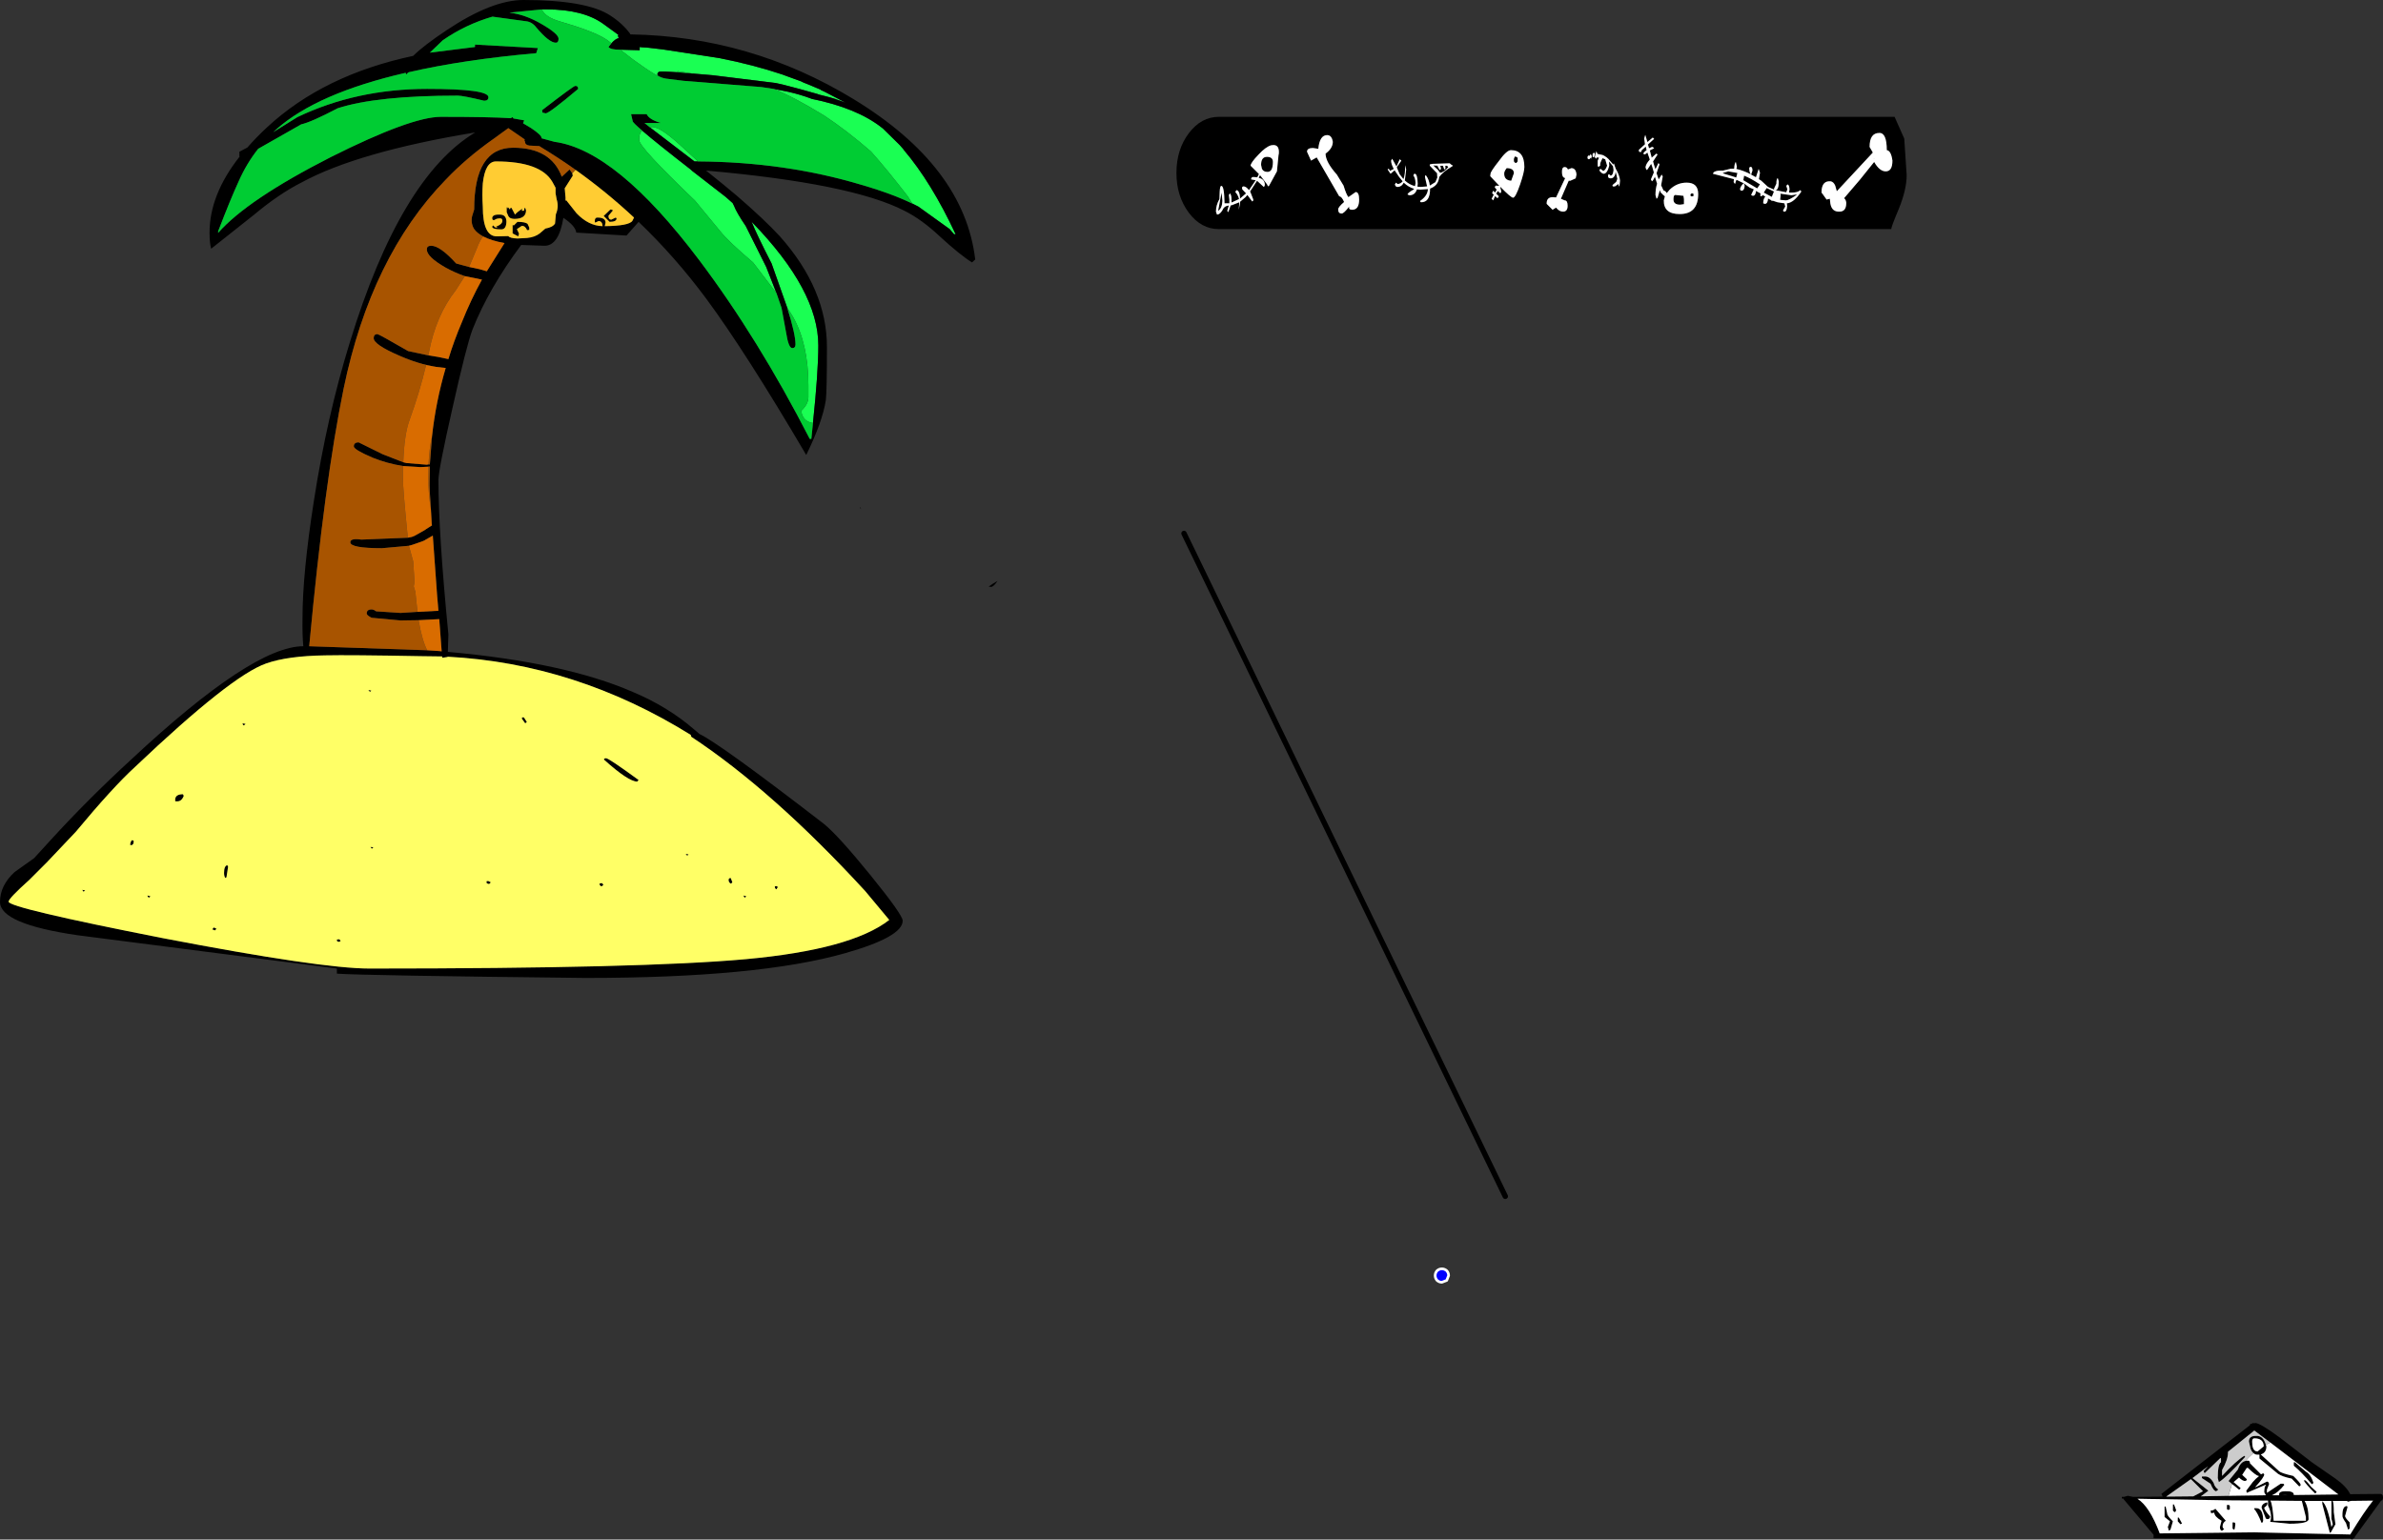 <?xml version="1.0" encoding="UTF-8" standalone="no"?>
<svg xmlns:xlink="http://www.w3.org/1999/xlink" height="286.6px" width="443.5px" xmlns="http://www.w3.org/2000/svg">
  <rect width="100%" height="100%" fill="#333333" stroke="none"/>
  <g transform="matrix(1.0, 0.0, 0.0, 1.0, -5.6, -4.45)">
    <path d="M354.4 33.95 L354.4 34.0 354.3 34.1 354.4 33.95 M334.4 39.45 L335.75 40.1 335.35 41.1 333.85 40.3 334.4 39.45 M339.95 40.65 L339.95 40.75 Q338.5 41.75 338.0 41.75 L336.9 41.65 337.0 40.75 336.95 40.5 339.0 40.8 339.95 40.65 M332.65 39.5 L332.6 39.5 330.05 38.0 330.2 37.15 Q331.45 37.65 332.95 38.65 L333.15 38.75 332.65 39.5 M326.2 36.7 L326.4 36.6 327.25 36.35 328.95 36.65 328.75 37.4 328.75 37.5 326.2 36.7 M326.3 36.2 Q324.5 36.15 324.4 36.8 L328.3 37.8 328.25 38.35 328.5 38.7 328.75 37.95 328.95 38.0 330.1 38.55 Q329.4 39.3 329.45 39.7 L329.5 39.85 329.7 39.95 Q330.25 39.95 330.3 39.0 L330.1 38.55 331.2 39.35 332.0 39.7 331.5 40.75 331.8 40.9 Q332.35 40.9 332.4 40.0 L333.25 40.45 333.2 40.9 333.45 41.0 333.65 40.75 334.15 41.05 Q333.75 41.45 333.75 42.3 L334.05 42.4 Q334.6 42.4 334.65 41.4 L335.2 41.7 335.2 41.75 335.45 41.85 335.5 41.8 336.4 42.1 337.7 42.3 337.85 42.9 337.45 43.6 337.5 43.8 337.7 43.85 Q338.15 43.85 338.2 42.8 L338.15 42.3 Q339.45 42.2 340.85 40.1 L340.65 39.85 Q340.2 40.3 339.05 40.3 L338.55 40.3 338.65 39.7 Q338.6 38.8 338.25 38.8 L338.05 39.05 338.25 39.7 338.05 40.2 338.1 40.25 336.0 39.85 Q336.65 39.85 336.65 38.2 L336.45 37.6 Q336.2 37.75 336.2 38.65 L335.75 39.6 335.8 39.75 336.0 39.85 334.65 39.25 333.4 38.1 332.95 37.8 333.15 36.6 332.9 35.9 332.4 37.45 331.5 36.95 331.75 36.2 Q331.75 35.5 331.4 35.5 L331.15 35.65 Q331.15 36.55 331.45 36.9 329.95 36.15 328.75 35.9 L328.85 35.5 328.65 34.6 Q328.4 34.85 328.35 35.85 L327.75 35.85 326.3 36.2 M360.0 30.25 L360.45 37.05 Q360.45 39.7 359.0 43.3 357.5 46.85 357.6 47.1 L232.45 47.1 Q229.15 47.1 226.85 44.05 224.55 40.95 224.55 36.7 L224.55 36.6 Q224.55 32.3 226.85 29.25 229.15 26.2 232.45 26.2 L358.2 26.2 360.0 30.25 M354.4 34.6 Q355.4 36.35 356.55 36.35 357.8 36.35 357.8 34.35 357.55 32.5 356.75 32.4 356.75 29.15 355.35 29.2 353.55 29.2 353.55 31.8 L354.15 32.85 347.45 40.05 347.15 39.0 Q346.85 38.3 346.3 38.2 L346.15 38.2 345.95 38.2 Q344.6 38.3 344.6 40.3 L344.8 40.55 345.55 41.6 346.15 41.45 346.25 42.35 346.35 42.75 Q346.7 43.85 347.85 43.85 L348.0 43.85 Q349.15 43.8 349.2 42.4 L349.2 42.1 Q349.1 41.55 348.8 41.35 L351.75 37.9 354.4 34.6 M429.95 272.1 L435.85 276.65 440.25 279.7 Q442.3 281.15 443.0 282.6 L448.5 282.55 Q449.1 282.5 449.1 283.2 449.1 283.7 448.8 283.8 L448.75 283.8 443.85 290.55 443.8 290.8 443.6 290.8 443.4 291.05 442.95 290.85 425.15 291.05 406.4 290.8 406.4 290.3 406.4 290.15 400.8 283.5 400.8 283.4 400.5 283.4 400.5 283.1 400.9 283.1 401.6 282.9 402.6 283.1 408.1 283.05 407.85 282.55 424.35 269.75 424.35 269.55 424.65 269.5 424.85 269.35 425.1 269.4 425.35 269.35 Q426.2 269.35 429.95 272.1 M425.0 274.95 Q424.65 274.7 424.45 274.1 L424.15 272.8 Q424.15 271.7 425.55 271.75 426.8 271.7 427.3 273.4 L427.4 273.7 Q427.4 274.9 426.35 275.2 L429.75 278.3 Q430.15 278.7 432.4 279.2 433.7 280.45 433.8 280.85 L433.7 281.05 433.5 281.15 432.1 279.7 Q430.35 279.35 429.55 278.8 L426.1 275.95 426.1 275.25 425.75 275.25 Q425.3 275.25 425.0 274.95 M428.15 273.0 L425.15 270.75 420.25 274.7 420.25 274.85 Q420.25 276.15 419.15 278.1 L419.15 279.2 Q421.8 276.35 423.3 275.45 L423.45 275.65 Q419.9 279.55 418.55 280.35 L418.35 279.6 Q418.35 277.0 418.95 276.65 L418.95 275.95 418.85 275.85 415.9 278.7 415.7 278.3 416.55 277.4 413.65 279.6 416.6 281.95 415.2 283.0 420.35 282.9 427.3 282.8 427.0 282.25 Q427.0 281.15 427.3 280.95 L427.3 280.85 427.25 280.85 423.75 282.35 423.65 281.95 424.85 280.35 Q425.45 279.65 426.0 279.25 L426.0 279.2 425.95 279.2 Q425.45 279.15 423.95 277.7 L423.75 277.7 422.9 279.0 423.75 279.8 423.75 280.0 423.45 280.15 Q422.95 280.15 422.3 279.5 L421.3 280.35 422.6 281.45 422.5 281.65 422.3 281.75 421.0 280.7 420.35 280.15 422.1 278.0 Q422.55 276.6 423.55 276.4 L423.95 276.35 Q424.35 276.35 424.35 276.85 L426.4 278.9 426.8 278.7 427.0 278.9 Q427.0 279.45 425.35 281.25 L425.35 281.35 425.4 281.3 427.5 280.25 Q427.85 280.25 427.9 280.75 L427.5 281.75 427.5 282.35 430.05 280.65 430.55 280.65 430.75 280.85 Q429.6 282.3 428.45 282.8 L429.8 282.8 429.75 282.65 Q429.75 282.05 430.95 282.05 432.5 282.0 432.5 282.7 L432.5 282.75 440.8 282.65 428.15 273.0 M415.9 279.3 Q416.9 279.25 417.6 280.55 417.75 281.25 418.45 281.75 L418.05 282.05 Q417.55 282.0 417.0 280.65 L415.4 279.6 415.4 279.3 415.9 279.3 M420.45 284.6 L420.6 284.8 420.6 285.4 420.35 285.55 420.05 285.4 420.05 284.6 420.45 284.6 M410.2 284.5 L410.6 285.55 410.5 285.85 410.3 285.95 410.0 285.65 410.0 284.5 410.2 284.5 M413.8 283.0 L415.6 282.05 413.35 279.8 408.75 283.05 413.8 283.0 M410.9 286.95 L411.1 286.95 411.7 288.05 411.4 288.2 410.9 287.65 410.9 286.95 M408.65 284.9 L408.95 286.25 Q408.9 286.55 410.0 287.65 L409.55 289.2 409.25 289.4 409.05 288.7 409.45 287.65 408.45 286.85 408.45 284.9 408.65 284.9 M425.15 285.2 L425.45 285.2 Q426.8 285.15 426.8 287.55 L426.7 287.85 426.5 287.95 Q425.7 285.95 425.15 285.4 L425.15 285.2 M421.1 287.85 L421.3 287.85 Q421.7 287.8 421.6 288.4 L421.5 289.1 421.3 289.2 421.1 289.0 421.1 287.85 M417.7 286.05 L417.1 286.15 417.0 285.65 Q417.55 285.65 417.9 285.3 L419.85 287.55 Q419.25 287.9 419.25 288.6 419.25 288.9 419.55 289.1 L419.15 289.4 Q418.75 289.4 418.75 288.7 L419.05 287.55 Q417.7 286.75 417.7 286.05 M425.15 289.7 L443.0 290.1 Q445.65 285.75 447.25 283.8 L443.15 283.85 442.6 284.0 442.35 283.85 439.75 283.85 Q439.95 284.35 439.95 285.95 L440.25 288.2 439.4 289.7 439.2 289.8 437.8 284.4 437.8 283.9 Q438.8 284.8 439.5 288.7 L439.75 288.2 439.5 287.15 439.5 283.85 437.8 283.85 434.5 283.85 Q435.25 285.0 435.25 287.25 435.25 288.1 431.7 288.1 L428.1 287.75 Q428.55 286.45 427.7 284.7 L427.7 283.8 420.15 283.75 403.4 283.45 Q405.65 284.85 407.55 289.9 L425.15 289.7 M436.65 282.35 L436.45 282.45 Q434.65 280.65 434.35 280.05 L434.55 280.0 Q434.75 279.95 435.75 281.25 L436.75 282.15 436.65 282.35 M435.85 280.75 Q433.95 278.5 432.5 277.3 L432.5 276.65 432.7 276.65 434.75 278.4 Q435.65 278.9 436.15 280.45 L436.05 280.65 435.85 280.75 M426.9 273.65 Q426.85 272.2 425.15 272.2 424.75 272.2 424.75 272.8 424.75 274.35 425.45 274.6 L425.75 274.65 426.9 273.7 426.9 273.65 M427.6 284.3 Q427.6 284.7 427.0 285.1 427.0 285.55 428.1 286.75 428.05 287.25 427.6 287.25 L427.3 287.15 426.5 285.1 Q426.5 284.4 427.5 284.1 L427.6 284.3 M430.85 282.7 L430.25 282.8 431.35 282.8 430.85 282.7 M434.0 283.85 L428.15 283.8 Q428.55 284.5 428.75 287.55 L434.75 287.55 434.75 286.85 434.0 283.9 434.0 283.85 M442.4 284.8 L442.5 285.0 442.05 286.65 Q442.0 286.95 442.9 287.85 L442.9 289.0 442.6 289.2 442.2 287.95 Q441.5 286.95 441.55 286.65 441.5 284.8 442.4 284.8 M275.75 35.15 L275.4 34.85 272.2 34.95 271.75 35.05 Q271.65 35.05 271.7 35.3 L273.1 36.75 273.05 36.8 273.1 37.5 272.75 38.35 271.7 39.0 Q271.6 37.9 270.95 37.05 270.8 37.15 270.8 37.4 L271.2 39.15 270.0 39.25 269.4 39.2 269.45 38.65 Q269.4 36.8 268.9 36.8 268.7 36.8 268.65 37.15 269.0 37.5 269.05 38.55 L268.95 39.1 Q267.9 38.85 267.05 38.05 L267.3 36.0 267.1 35.2 Q267.15 36.9 266.8 37.8 L266.1 36.9 265.55 35.6 266.4 34.35 266.1 34.1 265.5 35.45 264.7 34.0 264.5 34.35 Q264.5 35.0 265.0 35.9 L264.3 36.25 264.05 35.85 263.85 36.0 264.4 36.8 265.15 36.15 266.0 37.4 266.65 38.2 Q266.25 38.7 265.7 38.7 L265.4 38.45 265.2 38.8 Q265.35 39.25 265.65 39.25 266.45 39.25 266.85 38.45 267.75 39.3 268.8 39.6 L268.65 39.75 Q267.6 40.35 267.55 40.65 L267.9 40.8 Q268.95 40.8 269.3 39.7 L269.95 39.75 271.35 39.65 Q271.3 40.9 269.9 41.85 L269.95 42.05 270.1 42.1 Q271.75 42.1 271.75 39.6 L271.75 39.55 Q273.3 39.0 273.45 37.4 274.15 36.4 275.9 35.4 276.05 35.2 275.75 35.15 M274.9 35.3 L275.15 35.55 Q274.25 36.6 273.6 36.6 L273.15 36.0 272.75 35.65 272.35 35.25 273.2 35.3 273.15 35.4 273.55 36.1 273.8 35.9 273.65 35.3 274.15 35.3 274.4 36.0 274.6 35.9 274.6 35.4 274.55 35.3 274.9 35.3 M255.1 43.45 L255.25 43.7 255.1 43.45 M243.25 36.35 L243.55 33.3 243.6 33.1 Q243.75 31.45 242.6 31.45 L242.15 31.5 Q241.15 31.8 239.85 33.2 238.35 34.75 238.35 35.3 L239.9 36.85 239.65 37.35 239.6 37.45 238.85 37.4 Q238.45 37.4 238.45 37.85 L239.3 38.0 238.05 39.85 Q237.5 39.15 237.05 39.15 236.85 39.15 236.75 39.35 L236.8 39.7 237.5 40.45 236.4 41.4 Q236.3 39.85 235.7 39.85 L235.5 40.2 Q236.0 40.7 236.2 41.5 L234.8 42.15 234.8 41.7 Q234.8 40.7 234.5 40.45 L234.3 40.75 234.4 41.6 234.4 42.1 234.4 42.3 233.5 42.3 Q233.45 39.05 232.9 39.05 232.65 39.05 232.6 40.1 L232.55 41.5 Q231.9 42.65 231.9 43.85 L232.1 44.4 Q232.6 44.4 233.1 43.6 233.4 42.8 234.3 42.7 L234.0 43.7 234.2 43.95 234.6 42.8 234.7 42.65 234.85 42.65 236.25 42.1 236.15 43.5 236.4 42.2 236.4 42.0 237.4 41.15 237.75 40.75 238.65 41.95 238.8 41.85 238.85 41.6 238.35 40.3 238.25 40.1 239.45 38.25 239.55 38.1 240.8 39.25 240.9 39.15 241.0 38.9 Q241.0 37.8 239.85 37.55 L240.1 37.05 241.4 38.75 241.6 39.15 241.8 39.0 243.25 36.35 M250.95 32.15 L249.95 32.0 Q248.85 32.0 248.85 32.7 L249.6 34.35 250.65 33.75 254.85 41.0 Q255.3 41.0 255.75 42.05 254.6 43.05 254.65 43.45 254.65 44.2 255.3 44.2 255.7 44.2 256.7 42.9 256.55 43.5 257.25 43.5 258.55 43.5 258.55 41.6 258.55 40.2 257.9 40.2 L256.55 41.15 Q256.15 40.65 255.65 39.0 L254.4 36.95 Q252.3 34.6 252.3 33.05 253.65 32.05 253.65 30.85 253.45 29.6 252.6 29.6 251.2 29.6 250.95 32.15 M320.75 41.0 L320.3 41.0 320.2 40.8 Q320.2 40.45 320.55 40.45 L320.8 40.55 320.75 41.0 M319.0 41.5 L319.0 42.45 318.3 42.55 Q317.0 42.55 317.05 41.5 317.05 40.7 317.45 40.75 L318.9 40.9 319.0 41.5 M313.9 36.7 L314.45 35.05 314.25 34.8 313.7 35.95 313.45 35.2 313.25 34.5 314.1 33.2 313.85 33.05 313.0 33.8 312.65 32.45 313.45 32.05 Q313.25 31.8 313.05 31.8 L312.5 32.05 312.3 31.35 313.45 30.3 313.2 30.05 312.2 30.9 311.8 29.55 311.6 30.25 311.75 31.3 310.6 32.35 310.65 32.7 310.95 32.75 311.05 32.7 311.15 32.4 311.9 31.75 312.05 32.4 Q311.4 32.85 311.45 33.1 L311.75 33.2 312.2 32.85 312.65 34.15 Q311.85 35.05 311.85 35.65 L312.05 36.1 312.2 36.0 312.9 34.95 313.1 35.5 313.4 36.55 312.85 37.85 313.05 38.2 313.25 38.0 313.6 37.35 314.0 38.65 Q313.7 39.6 313.7 40.75 L313.9 41.45 314.1 41.25 314.5 39.9 314.65 40.1 314.6 40.2 315.15 40.75 315.45 41.0 315.25 41.75 Q315.2 44.3 318.2 44.3 321.65 44.3 321.65 40.55 321.65 38.45 319.5 38.45 317.7 38.45 316.35 39.75 L315.8 40.4 Q315.6 40.0 315.2 39.9 L314.75 38.95 315.05 37.3 314.85 36.95 314.3 37.85 313.9 36.7 M286.8 32.4 Q286.0 32.4 284.5 34.5 283.0 36.4 283.0 36.8 L282.95 37.25 284.6 39.0 284.55 39.05 284.1 39.0 Q283.85 39.0 283.8 39.35 L284.15 39.75 283.85 40.3 283.5 39.95 283.3 40.4 283.6 40.7 283.2 41.45 283.5 41.75 283.85 40.95 284.3 41.35 284.55 41.0 284.05 40.5 284.35 40.0 284.8 40.4 284.95 40.3 285.0 40.05 284.8 39.3 284.85 39.25 Q286.8 41.25 287.2 41.25 287.65 41.25 288.5 38.8 289.3 36.45 289.3 35.55 289.3 32.4 286.8 32.4 M286.0 35.75 Q287.35 35.75 287.35 36.7 L286.85 38.1 Q285.5 38.0 285.55 36.7 285.55 36.35 286.0 35.75 M288.05 34.5 L287.8 34.8 Q287.3 34.75 287.35 34.25 287.3 33.9 287.6 33.55 L288.05 33.8 288.05 34.5 M302.9 33.1 L302.7 32.6 302.4 33.65 302.6 34.0 302.8 33.75 303.2 33.8 302.95 34.35 302.95 35.4 303.15 35.5 303.45 35.2 Q303.25 35.0 303.85 33.9 L304.35 34.1 304.7 35.3 Q304.35 36.25 303.95 36.25 L303.5 35.9 303.3 36.0 303.3 36.25 Q303.7 36.75 304.05 36.8 304.7 36.8 305.1 35.3 L305.05 34.5 305.8 35.4 305.9 36.1 Q305.8 37.1 305.35 37.15 L305.1 36.9 304.9 36.95 Q304.75 37.65 305.35 37.65 306.15 37.65 306.3 36.4 L306.6 37.75 306.4 38.3 305.7 38.9 305.75 39.15 306.15 39.15 306.8 38.7 306.9 39.15 307.0 39.05 307.1 38.1 Q307.05 37.15 306.3 35.85 L305.95 34.85 305.85 35.1 304.95 34.05 304.5 33.65 304.45 33.65 Q304.15 33.4 303.85 33.3 L302.9 33.1 M301.5 34.0 L301.55 33.8 301.7 34.0 301.85 33.55 301.65 33.1 301.45 33.5 301.4 33.4 Q301.05 33.35 301.05 33.8 L301.1 34.0 301.3 34.1 301.5 34.0 M302.45 33.1 L302.25 32.85 302.0 33.1 302.0 33.65 302.25 33.75 302.45 33.1 M298.05 35.75 L297.4 36.0 Q297.25 35.55 296.8 35.55 296.25 35.55 296.3 36.55 296.3 37.5 296.9 37.6 L295.2 41.2 294.6 41.15 Q293.4 41.15 293.45 42.4 L294.55 43.5 295.2 43.1 Q295.8 43.85 296.5 43.85 297.35 43.85 297.35 42.75 297.35 41.75 296.8 41.75 L296.1 41.45 297.55 38.1 297.85 38.1 298.85 37.65 299.0 36.95 Q298.9 35.75 298.05 35.75 M240.3 35.15 Q240.3 33.65 241.4 33.65 242.5 33.65 242.5 34.6 242.5 36.45 241.5 36.45 240.7 36.45 240.45 35.85 L240.3 35.15 M241.7 38.5 L241.65 38.55 241.6 38.45 241.7 38.5 M232.95 40.3 L233.1 41.85 Q233.05 43.25 232.3 43.7 L232.95 40.3 M165.75 98.9 L165.85 99.25 165.65 98.95 165.75 98.9 M190.05 113.7 L189.6 113.65 Q190.4 113.05 191.25 112.6 190.5 113.7 190.05 113.7" fill="#000000" fill-rule="evenodd" stroke="none"/>
    <path d="M326.3 36.2 L327.75 35.85 328.35 35.85 Q328.4 34.85 328.65 34.6 L328.85 35.5 328.75 35.9 Q329.95 36.15 331.45 36.9 331.15 36.55 331.15 35.65 L331.4 35.5 Q331.75 35.5 331.75 36.2 L331.5 36.95 332.4 37.45 332.9 35.9 333.15 36.6 332.95 37.8 333.4 38.1 334.65 39.25 336.0 39.85 335.8 39.75 335.75 39.6 336.2 38.65 Q336.2 37.75 336.45 37.6 L336.65 38.2 Q336.65 39.85 336.0 39.85 L338.1 40.25 338.05 40.2 338.25 39.7 338.05 39.05 338.25 38.8 Q338.6 38.8 338.65 39.7 L338.55 40.3 339.05 40.3 Q340.2 40.3 340.65 39.85 L340.85 40.1 Q339.45 42.2 338.15 42.3 L338.2 42.8 Q338.15 43.85 337.7 43.85 L337.5 43.8 337.45 43.6 337.85 42.9 337.7 42.3 336.4 42.1 335.5 41.8 335.45 41.85 335.2 41.75 335.2 41.7 334.65 41.4 Q334.6 42.4 334.05 42.4 L333.75 42.3 Q333.75 41.45 334.15 41.05 L333.65 40.75 333.45 41.0 333.2 40.9 333.25 40.45 332.4 40.0 Q332.35 40.9 331.8 40.9 L331.5 40.75 332.0 39.7 331.2 39.35 330.1 38.55 330.3 39.0 Q330.25 39.95 329.7 39.95 L329.5 39.85 329.45 39.7 Q329.4 39.3 330.1 38.55 L328.95 38.0 328.75 37.95 328.5 38.7 328.25 38.35 328.3 37.8 324.4 36.8 Q324.5 36.15 326.3 36.2 M326.2 36.7 L328.75 37.5 328.75 37.4 328.95 36.65 327.25 36.35 326.4 36.6 326.2 36.7 M332.65 39.5 L333.15 38.75 332.95 38.65 Q331.45 37.65 330.2 37.15 L330.05 38.0 332.6 39.5 332.65 39.5 M339.95 40.65 L339.0 40.8 336.95 40.5 337.0 40.75 336.9 41.65 338.0 41.75 Q338.5 41.75 339.95 40.75 L339.95 40.65 M334.4 39.45 L333.85 40.3 335.35 41.1 335.75 40.1 334.4 39.45 M354.4 33.95 L354.3 34.1 354.4 34.0 354.4 33.95 M354.4 34.6 L351.75 37.9 348.8 41.35 Q349.1 41.55 349.2 42.1 L349.2 42.4 Q349.15 43.8 348.0 43.85 L347.85 43.85 Q346.7 43.85 346.35 42.75 L346.25 42.35 346.15 41.45 345.55 41.6 344.8 40.55 344.6 40.3 Q344.6 38.3 345.95 38.2 L346.15 38.2 346.3 38.2 Q346.85 38.3 347.15 39.0 L347.45 40.05 354.15 32.85 353.55 31.8 Q353.55 29.2 355.35 29.2 356.75 29.15 356.75 32.4 357.55 32.5 357.8 34.35 357.8 36.35 356.55 36.35 355.4 36.35 354.4 34.6 M427.3 273.4 L428.15 273.0 440.8 282.65 432.5 282.75 432.5 282.7 Q432.5 282.0 430.95 282.05 429.75 282.05 429.75 282.65 L429.8 282.8 428.45 282.8 Q429.6 282.3 430.75 280.85 L430.55 280.65 430.05 280.65 427.5 282.35 427.5 281.75 427.9 280.75 Q427.85 280.25 427.5 280.25 L425.4 281.3 425.35 281.25 Q427.0 279.45 427.0 278.9 L426.8 278.7 426.4 278.9 424.35 276.85 Q424.35 276.35 423.95 276.35 L423.55 276.4 Q424.2 275.6 425.0 274.95 425.3 275.25 425.75 275.25 L426.1 275.25 426.1 275.95 429.55 278.8 Q430.35 279.35 432.1 279.7 L433.5 281.15 433.7 281.05 433.8 280.85 Q433.7 280.45 432.4 279.2 430.15 278.7 429.75 278.3 L426.35 275.2 Q427.4 274.9 427.4 273.7 L427.3 273.4 M420.35 282.9 L421.0 280.7 422.3 281.75 422.5 281.65 422.6 281.45 421.3 280.35 422.3 279.5 Q422.95 280.15 423.45 280.15 L423.75 280.0 423.75 279.8 422.9 279.0 423.75 277.7 423.95 277.7 Q425.45 279.15 425.95 279.2 L426.0 279.25 Q425.45 279.65 424.85 280.35 L423.65 281.95 423.75 282.35 427.25 280.85 427.3 280.95 Q427.0 281.15 427.0 282.25 L427.3 282.8 420.35 282.9 M410.2 284.5 L410.0 284.5 410.0 285.65 410.3 285.95 410.5 285.85 410.6 285.55 410.2 284.5 M420.45 284.6 L420.05 284.6 420.05 285.4 420.35 285.55 420.6 285.4 420.6 284.8 420.45 284.6 M426.9 273.65 L426.9 273.7 425.75 274.65 425.45 274.6 Q424.75 274.35 424.75 272.8 424.75 272.2 425.15 272.2 426.85 272.2 426.9 273.65 M435.85 280.75 L436.05 280.65 436.15 280.45 Q435.65 278.9 434.75 278.4 L432.7 276.65 432.5 276.65 432.5 277.3 Q433.95 278.5 435.85 280.75 M436.65 282.35 L436.75 282.15 435.75 281.25 Q434.75 279.95 434.55 280.0 L434.35 280.05 Q434.65 280.65 436.45 282.45 L436.65 282.35 M425.15 289.7 L407.55 289.9 Q405.65 284.85 403.4 283.45 L420.15 283.75 427.7 283.8 427.7 284.7 Q428.55 286.45 428.1 287.75 L431.7 288.1 Q435.25 288.1 435.25 287.25 435.25 285.0 434.5 283.85 L437.8 283.85 439.5 283.85 439.5 287.15 439.75 288.2 439.5 288.7 Q438.8 284.8 437.8 283.9 L437.8 284.4 439.2 289.8 439.4 289.7 440.25 288.2 439.95 285.95 Q439.95 284.35 439.75 283.85 L442.35 283.85 442.6 284.0 443.15 283.85 447.25 283.8 Q445.65 285.75 443.0 290.1 L425.15 289.7 M417.7 286.05 Q417.7 286.75 419.05 287.55 L418.75 288.7 Q418.75 289.4 419.15 289.4 L419.55 289.1 Q419.25 288.9 419.25 288.6 419.25 287.9 419.85 287.55 L417.9 285.3 Q417.55 285.65 417.0 285.65 L417.1 286.15 417.7 286.05 M421.1 287.85 L421.1 289.0 421.3 289.2 421.5 289.1 421.6 288.4 Q421.7 287.8 421.3 287.85 L421.1 287.85 M425.15 285.2 L425.15 285.4 Q425.7 285.95 426.5 287.95 L426.7 287.85 426.8 287.55 Q426.8 285.15 425.45 285.2 L425.15 285.2 M408.65 284.9 L408.45 284.9 408.45 286.85 409.45 287.65 409.05 288.7 409.25 289.4 409.55 289.2 410.0 287.65 Q408.9 286.55 408.95 286.25 L408.65 284.9 M410.9 286.95 L410.9 287.65 411.4 288.2 411.7 288.05 411.1 286.95 410.9 286.95 M427.6 284.3 L427.5 284.1 Q426.5 284.4 426.5 285.1 L427.3 287.15 427.6 287.25 Q428.05 287.25 428.1 286.75 427.0 285.55 427.0 285.1 427.6 284.7 427.6 284.3 M442.4 284.8 Q441.5 284.8 441.55 286.65 441.5 286.95 442.2 287.95 L442.6 289.2 442.9 289.0 442.9 287.85 Q442.0 286.95 442.05 286.65 L442.5 285.0 442.4 284.8 M434.0 283.85 L434.0 283.9 434.75 286.85 434.75 287.55 428.75 287.55 Q428.55 284.5 428.15 283.8 L434.0 283.85 M298.05 35.75 Q298.9 35.75 299.0 36.95 L298.85 37.65 297.85 38.1 297.55 38.1 296.1 41.45 296.8 41.75 Q297.35 41.75 297.35 42.75 297.35 43.85 296.5 43.85 295.8 43.85 295.2 43.1 L294.55 43.5 293.45 42.4 Q293.4 41.15 294.6 41.15 L295.2 41.2 296.9 37.6 Q296.3 37.5 296.3 36.55 296.25 35.55 296.8 35.55 297.25 35.55 297.4 36.0 L298.05 35.75 M302.45 33.1 L302.25 33.75 302.0 33.65 302.0 33.1 302.25 32.85 302.45 33.1 M301.5 34.0 L301.3 34.1 301.1 34.0 301.05 33.8 Q301.05 33.35 301.4 33.4 L301.45 33.5 301.65 33.1 301.85 33.55 301.7 34.0 301.55 33.8 301.5 34.0 M302.9 33.1 L303.85 33.3 Q304.15 33.4 304.45 33.65 L304.5 33.65 304.95 34.05 305.85 35.1 305.95 34.85 306.3 35.85 Q307.05 37.15 307.1 38.1 L307.0 39.05 306.9 39.15 306.8 38.7 306.15 39.15 305.75 39.15 305.7 38.9 306.4 38.3 306.6 37.75 306.3 36.4 Q306.15 37.65 305.35 37.65 304.75 37.65 304.9 36.95 L305.1 36.9 305.35 37.15 Q305.8 37.1 305.9 36.1 L305.8 35.4 305.05 34.5 305.1 35.3 Q304.7 36.8 304.05 36.8 303.7 36.75 303.3 36.25 L303.3 36.0 303.5 35.9 303.95 36.25 Q304.35 36.25 304.7 35.3 L304.35 34.1 303.85 33.9 Q303.25 35.0 303.45 35.2 L303.15 35.5 302.95 35.4 302.95 34.35 303.2 33.8 302.8 33.75 302.6 34.0 302.4 33.65 302.7 32.6 302.9 33.1 M288.05 34.5 L288.05 33.8 287.6 33.55 Q287.3 33.9 287.35 34.25 287.3 34.75 287.8 34.8 L288.05 34.5 M286.0 35.75 Q285.55 36.35 285.55 36.7 285.5 38.0 286.85 38.1 L287.35 36.7 Q287.35 35.75 286.0 35.75 M286.8 32.4 Q289.3 32.4 289.3 35.55 289.3 36.45 288.5 38.8 287.65 41.25 287.2 41.25 286.8 41.25 284.85 39.25 L284.8 39.3 285.0 40.05 284.95 40.3 284.8 40.4 284.35 40.0 284.05 40.5 284.55 41.0 284.3 41.35 283.85 40.95 283.5 41.75 283.2 41.45 283.6 40.7 283.3 40.4 283.5 39.95 283.85 40.3 284.15 39.75 283.8 39.35 Q283.85 39.0 284.1 39.0 L284.55 39.05 284.6 39.0 282.95 37.25 283.0 36.8 Q283.0 36.4 284.5 34.5 286.0 32.4 286.8 32.4 M313.9 36.7 L314.3 37.85 314.85 36.95 315.05 37.3 314.75 38.95 315.2 39.9 Q315.6 40.0 315.8 40.4 L316.35 39.75 Q317.7 38.45 319.5 38.45 321.65 38.45 321.65 40.55 321.65 44.3 318.2 44.3 315.2 44.3 315.25 41.75 L315.45 41.0 315.15 40.75 314.6 40.2 314.65 40.1 314.5 39.9 314.1 41.25 313.9 41.45 313.7 40.75 Q313.7 39.6 314.0 38.65 L313.6 37.35 313.25 38.0 313.05 38.2 312.85 37.85 313.4 36.55 313.1 35.5 312.9 34.95 312.2 36.0 312.05 36.1 311.85 35.65 Q311.85 35.05 312.65 34.15 L312.2 32.85 311.75 33.2 311.45 33.1 Q311.4 32.85 312.05 32.4 L311.9 31.75 311.15 32.4 311.05 32.7 310.95 32.75 310.65 32.7 310.6 32.35 311.75 31.3 311.6 30.25 311.8 29.55 312.2 30.9 313.2 30.05 313.45 30.3 312.3 31.35 312.5 32.05 313.05 31.8 Q313.25 31.8 313.45 32.05 L312.65 32.45 313.0 33.8 313.85 33.05 314.1 33.2 313.25 34.5 313.45 35.2 313.7 35.95 314.25 34.8 314.45 35.05 313.9 36.7 M319.0 41.5 L318.9 40.9 317.45 40.75 Q317.05 40.7 317.05 41.5 317.0 42.55 318.3 42.55 L319.0 42.45 319.0 41.5 M320.75 41.0 L320.8 40.55 320.55 40.45 Q320.2 40.45 320.2 40.8 L320.3 41.0 320.75 41.0 M250.95 32.15 Q251.2 29.6 252.6 29.6 253.45 29.6 253.65 30.85 253.65 32.05 252.3 33.05 252.3 34.6 254.4 36.95 L255.65 39.0 Q256.15 40.65 256.55 41.15 L257.9 40.2 Q258.55 40.2 258.55 41.6 258.55 43.5 257.25 43.5 256.55 43.5 256.7 42.9 255.7 44.2 255.3 44.2 254.65 44.2 254.65 43.45 254.6 43.05 255.75 42.05 255.3 41.0 254.85 41.0 L250.65 33.75 249.6 34.35 248.85 32.7 Q248.85 32.0 249.95 32.0 L250.95 32.15 M243.25 36.35 L241.8 39.0 241.6 39.15 241.4 38.75 240.1 37.05 239.85 37.55 Q241.0 37.8 241.0 38.9 L240.9 39.15 240.8 39.25 239.55 38.1 239.45 38.25 238.25 40.1 238.35 40.3 238.85 41.6 238.8 41.85 238.65 41.95 237.75 40.75 237.4 41.15 236.4 42.0 236.4 42.2 236.15 43.5 236.25 42.1 234.85 42.65 234.7 42.65 234.6 42.8 234.2 43.95 234.0 43.7 234.3 42.7 Q233.4 42.8 233.1 43.6 232.6 44.4 232.1 44.4 L231.9 43.85 Q231.9 42.65 232.55 41.5 L232.6 40.1 Q232.65 39.05 232.9 39.05 233.45 39.05 233.5 42.3 L234.4 42.3 234.4 42.1 234.4 41.6 234.3 40.75 234.5 40.45 Q234.8 40.7 234.8 41.7 L234.8 42.15 236.2 41.5 Q236.0 40.7 235.5 40.2 L235.7 39.85 Q236.3 39.85 236.4 41.4 L237.5 40.45 236.8 39.7 236.75 39.35 Q236.85 39.15 237.05 39.15 237.5 39.15 238.05 39.85 L239.3 38.0 238.45 37.85 Q238.45 37.4 238.85 37.4 L239.6 37.45 239.65 37.35 239.9 36.85 238.35 35.3 Q238.35 34.75 239.85 33.2 241.15 31.8 242.15 31.5 L242.6 31.45 Q243.75 31.45 243.6 33.1 L243.55 33.3 243.25 36.35 M255.1 43.45 L255.25 43.7 255.1 43.45 M274.9 35.3 L274.55 35.3 274.6 35.4 274.6 35.9 274.4 36.0 274.15 35.3 273.65 35.3 273.8 35.9 273.55 36.1 273.15 35.4 273.2 35.3 272.35 35.25 272.75 35.65 273.15 36.0 273.6 36.6 Q274.25 36.6 275.15 35.55 L274.9 35.3 M275.75 35.15 Q276.05 35.2 275.9 35.4 274.15 36.4 273.45 37.4 273.3 39.0 271.75 39.55 L271.75 39.6 Q271.75 42.1 270.1 42.1 L269.95 42.05 269.9 41.85 Q271.3 40.9 271.35 39.65 L269.95 39.75 269.3 39.7 Q268.95 40.8 267.9 40.8 L267.55 40.65 Q267.6 40.35 268.65 39.75 L268.8 39.6 Q267.75 39.3 266.85 38.45 266.45 39.25 265.65 39.25 265.35 39.25 265.2 38.8 L265.4 38.45 265.7 38.7 Q266.25 38.7 266.65 38.2 L266.0 37.4 265.15 36.15 264.4 36.8 263.85 36.0 264.05 35.85 264.3 36.25 265.0 35.9 Q264.5 35.0 264.5 34.35 L264.7 34.0 265.5 35.45 266.1 34.1 266.4 34.35 265.55 35.6 266.1 36.9 266.8 37.8 Q267.15 36.9 267.1 35.2 L267.3 36.0 267.05 38.05 Q267.9 38.85 268.95 39.1 L269.05 38.55 Q269.0 37.5 268.65 37.15 268.7 36.8 268.9 36.8 269.4 36.8 269.45 38.65 L269.4 39.2 270.0 39.25 271.2 39.15 270.8 37.4 Q270.8 37.15 270.95 37.05 271.6 37.9 271.7 39.0 L272.75 38.35 273.1 37.5 273.05 36.8 273.1 36.75 271.7 35.3 Q271.65 35.05 271.75 35.05 L272.2 34.95 275.4 34.85 275.75 35.15 M241.7 38.5 L241.6 38.45 241.65 38.55 241.7 38.5 M240.3 35.15 L240.45 35.85 Q240.7 36.45 241.5 36.45 242.5 36.45 242.5 34.6 242.5 33.65 241.4 33.65 240.3 33.65 240.3 35.15 M232.95 40.3 L232.3 43.7 Q233.05 43.25 233.1 41.85 L232.95 40.3" fill="#ffffff" fill-rule="evenodd" stroke="none"/>
    <path d="M272.7 241.9 Q272.7 241.4 273.05 241.0 273.45 240.65 273.95 240.65 274.45 240.65 274.85 241.0 275.2 241.4 275.2 241.9 L274.85 242.8 273.95 243.15 Q273.45 243.15 273.05 242.8 272.7 242.4 272.7 241.9" fill="#0000ff" fill-rule="evenodd" stroke="none"/>
    <path d="M427.3 273.4 Q426.8 271.7 425.55 271.75 424.15 271.7 424.15 272.8 L424.45 274.1 Q424.65 274.7 425.0 274.95 424.2 275.6 423.55 276.4 422.55 276.6 422.1 278.0 L420.35 280.15 421.0 280.7 420.35 282.9 415.2 283.0 416.6 281.95 413.65 279.6 416.55 277.4 415.7 278.3 415.9 278.7 418.85 275.85 418.95 275.95 418.95 276.65 Q418.35 277.0 418.35 279.6 L418.55 280.35 Q419.9 279.55 423.45 275.65 L423.3 275.45 Q421.8 276.35 419.15 279.2 L419.15 278.1 Q420.25 276.15 420.25 274.85 L420.25 274.7 425.15 270.75 428.15 273.0 427.3 273.4 M415.9 279.3 L415.4 279.3 415.4 279.6 417.0 280.65 Q417.55 282.0 418.05 282.05 L418.45 281.75 Q417.75 281.25 417.6 280.55 416.9 279.25 415.9 279.3 M413.8 283.0 L408.75 283.05 413.35 279.8 415.6 282.05 413.8 283.0" fill="#cccccc" fill-rule="evenodd" stroke="none"/>
    <path d="M225.95 103.75 L285.75 227.15" fill="none" stroke="#000000" stroke-linecap="round" stroke-linejoin="round" stroke-width="1.0"/>
    <path d="M272.7 241.9 Q272.7 241.4 273.05 241.0 273.45 240.65 273.95 240.65 274.45 240.65 274.85 241.0 275.2 241.4 275.2 241.9 L274.85 242.8 273.95 243.15 Q273.45 243.15 273.05 242.8 272.7 242.4 272.7 241.9" fill="none" stroke="#ffffff" stroke-linecap="round" stroke-linejoin="round" stroke-width="0.5"/>
    <path d="M149.6 21.0 L152.35 21.55 Q154.55 22.05 156.55 22.8 L156.65 22.85 Q165.05 24.55 169.7 28.2 L169.95 28.4 173.05 31.45 173.75 32.25 173.8 32.35 Q178.95 38.4 183.45 48.05 L183.15 48.05 182.35 47.1 176.5 42.9 175.4 42.35 174.55 41.0 Q170.65 35.95 167.7 32.65 163.15 28.7 158.9 25.9 L158.8 25.85 Q153.25 22.45 149.6 21.0 M135.5 34.5 L134.95 34.5 134.85 34.5 126.55 28.15 127.0 28.1 Q128.45 28.1 131.95 31.25 L135.5 34.5 M125.1 28.75 Q127.7 31.0 134.2 36.05 L134.4 36.25 140.65 41.1 141.95 42.25 142.2 42.75 Q142.7 44.05 144.4 46.55 L148.2 54.15 150.1 59.0 145.75 53.3 Q141.15 49.4 139.65 47.5 L134.95 41.8 Q124.5 31.8 124.55 30.5 124.5 29.35 125.1 28.75 M152.1 61.7 L149.2 53.5 Q146.5 48.25 145.55 45.9 L145.65 45.9 Q157.9 58.55 157.9 68.75 157.9 73.7 156.9 83.2 155.65 83.0 155.1 82.1 154.75 81.5 154.75 80.9 156.05 79.65 156.05 78.4 L156.05 76.2 Q156.05 68.55 153.2 63.45 L152.1 61.7 M106.45 6.2 L107.3 6.2 Q114.2 6.2 117.95 8.95 L120.7 10.95 120.6 11.1 120.75 11.55 Q120.15 11.65 119.4 12.5 118.3 11.65 118.05 11.55 115.7 10.15 109.85 8.45 107.05 7.65 106.45 6.2 M121.05 13.7 L124.65 13.8 124.65 13.5 124.65 13.2 125.05 13.25 125.95 13.3 128.95 13.65 139.4 15.25 Q145.8 16.5 151.3 18.35 L151.4 18.4 151.55 18.45 154.7 19.6 155.1 19.8 156.1 20.2 158.35 21.15 158.35 21.2 159.1 21.55 162.95 23.55 161.1 22.9 161.15 22.9 160.15 22.6 159.2 22.35 158.0 22.05 157.75 21.95 154.55 21.05 151.3 20.2 149.95 19.9 138.2 18.45 134.65 18.15 131.7 17.7 131.65 17.9 129.2 17.75 129.0 17.75 128.85 17.75 Q127.95 17.7 127.95 18.3 127.95 18.75 129.65 19.1 L129.5 19.1 Q128.3 19.1 123.45 15.55 L121.05 13.7" fill="#1aff53" fill-rule="evenodd" stroke="none"/>
    <path d="M176.5 42.9 L182.35 47.1 183.15 48.05 183.45 48.05 Q178.95 38.4 173.8 32.35 L173.75 32.25 173.05 31.45 169.95 28.4 169.7 28.2 Q165.05 24.55 156.65 22.85 L156.55 22.8 Q154.55 22.05 152.35 21.55 L149.6 21.0 147.25 20.65 132.85 19.5 129.65 19.1 Q127.95 18.75 127.95 18.3 127.95 17.7 128.85 17.75 L129.0 17.75 129.2 17.75 131.65 17.9 134.65 18.15 138.2 18.45 149.95 19.9 151.3 20.2 154.55 21.05 157.75 21.95 158.0 22.05 159.2 22.35 160.15 22.6 161.15 22.9 161.1 22.9 162.95 23.55 159.1 21.55 158.35 21.2 158.35 21.15 156.1 20.2 155.1 19.8 154.7 19.6 151.55 18.45 151.4 18.4 151.3 18.35 Q145.8 16.5 139.4 15.25 L128.95 13.65 125.95 13.3 125.05 13.25 124.65 13.2 124.65 13.5 124.65 13.8 121.05 13.7 120.9 13.7 Q119.25 13.7 118.85 13.2 L119.4 12.5 Q120.15 11.65 120.75 11.55 L120.6 11.1 120.7 10.95 117.95 8.95 Q114.2 6.2 107.3 6.2 L106.45 6.2 100.4 6.8 Q103.35 7.15 106.35 8.9 109.55 10.75 109.55 11.65 109.55 12.4 109.05 12.4 107.8 12.4 105.4 9.55 104.6 8.5 103.45 8.4 L97.25 7.55 Q92.25 9.0 88.0 11.95 L85.6 14.25 94.0 13.2 94.0 12.75 105.7 13.4 105.4 14.35 Q91.85 15.55 81.65 17.9 L81.4 18.1 Q81.2 18.5 81.1 18.0 64.6 21.8 57.0 28.55 L56.45 29.05 60.95 26.25 Q71.95 21.0 85.1 21.0 96.5 21.0 96.5 22.55 96.5 23.2 95.7 23.2 91.75 22.25 90.8 22.25 75.75 22.25 68.45 24.6 63.5 27.2 61.65 27.6 L53.65 32.15 Q51.5 34.85 50.0 38.25 48.5 41.5 46.2 47.5 L46.2 47.8 Q51.65 41.6 67.15 33.7 82.1 26.2 87.65 26.2 96.8 26.2 100.6 26.45 L100.75 26.4 101.0 26.25 101.15 26.5 103.15 26.85 102.95 27.4 104.45 28.3 Q106.4 29.6 106.4 30.15 L106.4 30.2 108.8 30.85 Q120.3 32.4 135.75 52.9 146.7 67.45 156.3 86.15 L156.6 86.15 156.9 83.2 Q157.9 73.7 157.9 68.75 157.9 58.55 145.65 45.9 L145.45 45.7 145.55 45.9 Q146.5 48.25 149.2 53.5 L152.1 61.7 Q153.65 66.65 153.65 68.55 153.65 69.25 153.05 69.25 152.35 69.25 151.9 66.35 L151.05 61.75 150.1 59.0 148.2 54.15 144.4 46.55 Q142.7 44.05 142.2 42.75 L141.95 42.25 140.65 41.1 134.4 36.25 134.2 36.05 Q127.7 31.0 125.1 28.75 123.35 27.25 123.35 27.0 L123.05 25.7 124.1 25.7 125.95 25.7 Q126.4 26.7 128.6 27.35 L125.55 27.35 126.55 28.15 134.85 34.5 134.95 34.5 135.5 34.5 Q151.75 34.6 165.9 38.85 172.3 40.7 176.5 42.9 M173.95 43.7 Q164.1 38.6 137.0 36.2 L140.1 38.7 142.75 40.9 Q147.9 45.35 150.75 48.45 159.5 58.3 159.5 69.05 159.5 77.2 159.3 78.9 158.7 82.9 155.65 89.15 144.3 69.85 137.0 60.0 131.25 52.25 124.45 45.75 L122.2 48.3 112.85 47.75 Q112.7 46.5 110.45 45.0 109.6 50.2 106.95 50.2 L102.6 50.05 Q96.6 58.1 93.55 65.75 92.4 68.8 89.8 80.45 87.2 91.9 87.2 93.8 87.2 103.7 89.05 122.55 L88.95 125.8 Q110.7 127.75 123.35 133.25 129.9 136.0 134.8 140.25 L135.8 141.1 Q139.6 142.9 158.85 157.75 161.45 159.8 167.55 167.3 173.6 174.75 173.6 175.85 173.6 178.85 162.85 181.9 146.7 186.5 114.55 186.5 73.4 186.05 68.3 185.7 L68.3 184.75 20.05 178.55 Q5.6 176.45 5.6 172.35 5.6 169.3 8.3 166.8 L11.95 164.2 15.1 160.75 Q21.95 153.25 30.0 145.85 52.6 124.75 62.05 124.75 61.85 122.8 61.9 119.5 61.9 111.25 64.0 97.8 66.45 81.95 70.7 68.2 80.1 37.45 94.05 29.1 72.25 32.7 61.75 38.4 57.5 40.55 52.85 44.45 L44.9 50.75 Q44.6 49.7 44.6 47.75 44.6 40.7 50.2 33.6 L50.15 33.55 50.15 32.7 51.65 31.9 Q53.3 30.0 55.3 28.15 65.8 18.4 82.5 14.85 84.4 12.95 88.75 10.05 97.15 4.45 103.0 4.45 114.8 4.45 119.2 7.35 121.45 8.8 122.85 10.7 L122.9 10.85 Q145.25 11.2 164.45 22.9 185.05 35.45 187.1 52.75 L186.5 53.3 Q184.25 51.9 180.5 48.45 177.15 45.3 173.95 43.7 M113.2 21.0 Q107.8 25.55 107.15 25.55 L106.55 25.4 106.5 24.95 Q112.4 20.4 112.65 20.45 113.2 20.4 113.2 21.0 M112.7 36.05 Q109.45 33.75 106.05 31.7 L106.05 31.65 104.1 31.55 Q103.35 31.45 103.3 30.85 L103.3 30.75 103.2 30.65 103.25 30.4 100.2 28.3 97.45 30.3 Q92.4 33.85 88.55 37.9 74.65 52.2 69.55 76.8 66.0 94.05 63.15 124.75 L85.1 125.5 87.4 125.65 87.8 125.7 87.35 119.7 83.5 119.9 80.15 119.95 74.75 119.45 Q73.85 119.0 73.85 118.65 73.85 117.9 74.75 117.9 75.15 117.9 75.6 118.25 L80.15 118.55 83.3 118.35 87.2 118.15 86.95 115.25 86.15 104.15 84.75 104.95 84.6 105.05 84.25 105.2 82.4 105.85 81.7 106.05 76.7 106.5 Q70.8 106.5 70.8 105.4 70.8 104.6 72.85 104.9 L81.5 104.55 82.25 104.4 82.75 104.2 84.7 103.1 84.9 102.95 Q85.15 102.8 85.45 102.6 L86.0 102.25 85.95 102.0 85.85 100.2 85.8 99.35 Q85.5 95.3 85.55 94.0 L85.6 91.3 84.85 91.35 83.95 91.4 83.8 91.4 80.6 91.2 Q77.7 90.75 74.95 89.65 71.45 88.15 71.45 87.55 71.45 86.8 72.35 86.8 L76.8 89.0 80.65 90.5 81.25 90.65 84.95 90.95 85.05 90.95 85.1 90.95 85.25 90.9 85.35 90.9 85.6 90.9 86.0 85.7 Q86.7 79.25 88.55 72.95 L86.75 72.75 Q83.4 72.2 79.9 70.65 75.15 68.6 75.15 67.4 75.15 66.65 75.85 66.65 76.1 66.65 81.55 69.8 L85.3 70.6 87.15 70.9 89.05 71.3 Q90.1 67.85 91.55 64.45 93.2 60.3 95.3 56.5 L92.1 55.85 Q90.35 55.25 88.6 54.3 85.0 52.25 85.05 50.9 85.0 50.2 85.85 50.2 87.5 50.2 90.5 53.5 L92.9 54.15 94.8 54.55 96.2 54.95 99.5 49.7 Q97.0 49.25 95.5 48.45 94.4 47.85 93.85 47.1 93.2 46.05 93.45 44.75 L93.85 43.45 Q93.85 31.95 101.1 31.95 108.15 31.95 110.15 37.35 L111.6 36.0 112.1 36.7 112.2 37.15 110.7 39.5 110.85 41.25 110.85 41.8 111.0 41.75 112.9 44.15 Q115.15 46.5 117.75 46.55 117.7 45.6 117.0 45.6 L116.35 45.9 116.3 45.7 Q116.25 44.95 116.8 44.95 118.3 44.95 118.3 45.9 L118.15 46.55 Q122.7 46.5 123.3 45.55 L123.6 44.95 Q118.45 40.15 112.7 36.05 M95.45 42.9 Q95.45 48.45 98.05 48.45 L100.2 48.4 Q100.5 48.8 101.9 48.85 L103.7 48.75 Q105.15 48.6 106.05 47.9 L107.1 47.0 Q108.5 46.75 108.9 46.05 L109.05 44.35 Q109.65 42.95 109.2 41.55 L109.0 40.45 109.0 39.4 108.4 38.3 Q106.2 34.5 97.9 34.5 95.9 34.5 95.45 38.6 95.3 40.65 95.45 42.9 M98.7 45.1 Q97.95 45.1 97.65 45.4 L97.3 45.4 97.2 45.1 Q97.2 44.35 98.55 44.4 99.85 44.35 99.85 45.75 99.8 47.15 98.9 47.15 97.2 47.15 97.2 46.65 L97.35 46.4 97.8 46.8 98.25 46.8 97.9 46.65 Q99.1 46.2 99.1 45.55 99.1 45.1 98.7 45.1 M99.9 43.05 L100.05 43.05 100.15 43.3 100.2 43.05 100.5 43.45 100.6 43.15 100.8 43.15 101.45 44.4 Q101.8 43.95 102.75 43.35 L102.85 43.45 102.7 43.6 102.75 43.7 103.15 43.65 103.2 43.2 103.35 43.15 103.5 43.6 Q103.5 45.2 101.3 45.2 100.4 45.15 100.2 44.65 L99.9 43.95 99.9 43.05 M104.1 46.8 L104.1 47.25 103.7 47.3 Q103.35 46.45 102.7 46.5 L101.8 47.1 102.2 47.95 102.05 48.45 101.0 47.9 101.0 46.35 101.25 46.4 101.9 45.75 Q103.4 45.75 103.8 46.15 L104.1 46.8 M119.55 43.5 L119.65 43.65 118.85 44.6 Q118.8 45.3 119.35 45.35 L120.2 44.95 120.35 45.1 Q120.35 45.75 119.05 45.75 L117.95 44.65 119.2 43.45 119.55 43.5 M55.15 127.95 Q48.65 130.2 30.7 147.25 26.6 151.0 19.7 159.3 L14.3 165.0 11.05 168.25 Q7.2 171.7 7.2 172.3 7.2 173.45 35.95 179.1 65.35 184.75 74.35 184.75 125.3 184.75 144.45 183.0 164.05 181.2 171.1 175.7 L166.6 170.3 Q149.4 151.6 134.25 141.6 L134.15 141.25 Q112.75 127.95 88.9 126.7 L88.9 126.75 87.9 126.9 87.9 126.65 84.0 126.6 Q70.65 126.35 66.1 126.45 59.15 126.55 55.15 127.95 M51.0 139.5 Q50.75 139.4 50.75 139.1 L51.3 139.2 51.0 139.5 M74.7 133.0 L74.45 133.25 74.15 132.9 74.7 133.0 M39.8 152.6 Q39.35 153.8 38.3 153.6 38.2 153.85 38.2 153.35 38.2 152.3 39.65 152.3 L39.8 152.6 M30.4 161.55 L30.1 161.8 29.8 161.7 Q30.05 160.45 30.5 161.05 L30.4 161.55 M33.35 171.55 Q33.05 171.45 33.05 171.15 L33.6 171.3 33.35 171.55 M48.05 165.8 L47.75 167.75 47.55 167.9 Q47.3 167.6 47.3 166.95 47.3 165.65 47.9 165.5 L48.05 165.8 M21.15 170.45 L20.9 170.1 21.45 170.2 21.15 170.45 M45.9 177.35 L45.6 177.65 45.1 177.45 45.4 177.1 45.9 177.35 M74.8 162.45 L74.55 162.1 75.1 162.2 74.8 162.45 M69.0 179.6 Q68.65 179.95 68.3 179.6 L68.3 179.35 68.75 179.3 69.0 179.6 M118.4 145.6 Q118.9 145.6 124.45 149.65 L124.2 149.95 Q122.55 149.95 118.0 145.85 118.0 145.6 118.4 145.6 M103.65 138.85 L103.35 139.1 102.7 138.2 102.8 138.0 103.1 138.0 103.65 138.85 M117.9 169.15 Q117.5 169.7 117.2 169.15 L117.2 168.9 117.65 168.85 117.9 169.15 M96.45 168.45 L96.95 168.7 96.65 169.0 Q96.35 169.0 96.15 168.8 L96.15 168.5 96.45 168.45 M133.5 163.75 L133.2 163.4 133.75 163.5 133.5 163.75 M141.65 168.95 Q141.2 168.75 141.2 168.25 141.2 167.9 141.6 167.9 L141.9 168.7 141.65 168.95 M144.5 171.3 L144.25 171.55 Q144.0 171.45 144.0 171.15 L144.5 171.3 M149.8 169.45 L150.2 169.4 150.35 169.6 150.1 170.0 Q149.8 169.9 149.8 169.45" fill="#000000" fill-rule="evenodd" stroke="none"/>
    <path d="M149.6 21.0 Q153.25 22.45 158.8 25.85 L158.9 25.9 Q163.15 28.7 167.7 32.65 170.65 35.95 174.55 41.0 L175.4 42.35 176.5 42.9 Q172.3 40.7 165.9 38.85 151.75 34.6 135.5 34.5 L131.95 31.25 Q128.45 28.1 127.0 28.1 L126.55 28.15 125.55 27.35 128.6 27.35 Q126.4 26.7 125.95 25.7 L124.1 25.7 123.05 25.7 123.35 27.0 Q123.35 27.25 125.1 28.75 124.5 29.35 124.55 30.5 124.5 31.8 134.95 41.8 L139.65 47.5 Q141.15 49.4 145.75 53.3 L150.1 59.0 151.05 61.75 151.9 66.35 Q152.35 69.25 153.05 69.25 153.65 69.25 153.65 68.55 153.65 66.65 152.1 61.7 L153.2 63.45 Q156.05 68.55 156.05 76.2 L156.05 78.4 Q156.05 79.65 154.75 80.9 154.75 81.5 155.1 82.1 155.65 83.0 156.9 83.2 L156.6 86.15 156.3 86.15 Q146.7 67.45 135.75 52.9 120.3 32.4 108.8 30.85 L106.4 30.2 106.4 30.15 Q106.4 29.6 104.45 28.3 L102.95 27.4 103.15 26.85 101.15 26.5 101.0 26.25 100.75 26.4 100.6 26.45 Q96.8 26.2 87.65 26.2 82.1 26.2 67.15 33.7 51.65 41.6 46.2 47.8 L46.2 47.5 Q48.5 41.5 50.0 38.25 51.5 34.85 53.65 32.15 L61.65 27.6 Q63.5 27.2 68.45 24.6 75.75 22.25 90.8 22.25 91.75 22.25 95.7 23.2 96.5 23.2 96.5 22.55 96.5 21.0 85.1 21.0 71.95 21.0 60.95 26.25 L56.45 29.05 57.0 28.55 Q64.6 21.8 81.1 18.0 81.2 18.5 81.4 18.1 L81.65 17.9 Q91.85 15.55 105.4 14.35 L105.7 13.4 94.0 12.75 94.0 13.2 85.6 14.25 88.0 11.95 Q92.25 9.0 97.25 7.55 L103.45 8.4 Q104.6 8.5 105.4 9.55 107.8 12.4 109.05 12.4 109.55 12.4 109.55 11.65 109.55 10.75 106.35 8.9 103.35 7.15 100.4 6.8 L106.45 6.2 Q107.05 7.65 109.85 8.45 115.7 10.15 118.05 11.55 118.3 11.65 119.4 12.5 L118.85 13.2 Q119.25 13.7 120.9 13.7 L121.05 13.7 123.45 15.55 Q128.3 19.1 129.5 19.1 L129.65 19.1 132.85 19.5 147.25 20.65 149.6 21.0 M134.65 18.15 L131.65 17.9 131.7 17.7 134.65 18.15 M113.2 21.0 Q113.2 20.4 112.65 20.45 112.4 20.4 106.5 24.95 L106.55 25.4 107.15 25.55 Q107.8 25.55 113.2 21.0" fill="#00cc33" fill-rule="evenodd" stroke="none"/>
    <path d="M112.1 36.7 L112.7 36.05 Q118.45 40.15 123.6 44.95 L123.3 45.55 Q122.7 46.5 118.15 46.55 L118.3 45.9 Q118.3 44.95 116.8 44.95 116.25 44.95 116.3 45.7 L116.35 45.9 117.0 45.6 Q117.7 45.6 117.75 46.55 115.15 46.5 112.9 44.15 L111.0 41.75 110.85 41.8 110.85 41.25 110.7 39.5 112.2 37.15 112.1 36.7 M98.7 45.1 Q99.1 45.1 99.1 45.55 99.1 46.2 97.9 46.65 L98.25 46.8 97.8 46.8 97.35 46.4 97.2 46.65 Q97.2 47.15 98.9 47.15 99.8 47.15 99.85 45.75 99.85 44.35 98.55 44.4 97.2 44.35 97.2 45.1 L97.3 45.4 97.65 45.4 Q97.95 45.1 98.7 45.1 M95.45 42.9 Q95.3 40.65 95.45 38.6 95.9 34.5 97.9 34.5 106.2 34.5 108.4 38.3 L109.0 39.4 109.0 40.45 109.2 41.55 Q109.65 42.95 109.05 44.35 L108.9 46.05 Q108.5 46.75 107.1 47.0 L106.05 47.9 Q105.15 48.6 103.7 48.75 L101.9 48.85 Q100.5 48.8 100.2 48.4 L98.05 48.45 Q95.45 48.45 95.45 42.9 M119.55 43.5 L119.2 43.45 117.95 44.65 119.05 45.75 Q120.35 45.75 120.35 45.1 L120.2 44.95 119.35 45.35 Q118.8 45.3 118.85 44.6 L119.65 43.65 119.55 43.5 M104.1 46.8 L103.8 46.15 Q103.4 45.75 101.9 45.75 L101.25 46.4 101.0 46.35 101.0 47.9 102.05 48.45 102.2 47.95 101.8 47.1 102.7 46.5 Q103.35 46.45 103.7 47.3 L104.1 47.25 104.1 46.8 M99.9 43.05 L99.9 43.95 100.2 44.65 Q100.4 45.15 101.3 45.2 103.5 45.2 103.5 43.6 L103.35 43.15 103.2 43.2 103.15 43.65 102.75 43.7 102.7 43.6 102.85 43.45 102.75 43.35 Q101.8 43.95 101.45 44.4 L100.8 43.15 100.6 43.15 100.5 43.45 100.2 43.05 100.15 43.3 100.05 43.05 99.9 43.05" fill="#ffcc33" fill-rule="evenodd" stroke="none"/>
    <path d="M85.1 125.5 L63.15 124.75 Q66.0 94.05 69.55 76.8 74.65 52.2 88.55 37.9 92.4 33.85 97.45 30.3 L100.2 28.3 103.25 30.4 103.2 30.65 103.3 30.75 103.3 30.85 Q103.35 31.45 104.1 31.55 L106.05 31.65 106.05 31.7 Q109.45 33.75 112.7 36.05 L112.1 36.7 111.6 36.0 110.15 37.35 Q108.15 31.95 101.1 31.95 93.85 31.95 93.85 43.45 L93.45 44.75 Q93.2 46.05 93.85 47.1 94.4 47.85 95.5 48.45 94.85 49.3 94.3 50.8 L92.9 54.15 90.5 53.5 Q87.5 50.2 85.85 50.2 85.0 50.2 85.05 50.9 85.0 52.25 88.6 54.3 90.35 55.25 92.1 55.85 L90.45 58.45 Q86.7 63.2 85.4 70.2 L85.3 70.6 81.55 69.8 Q76.1 66.65 75.85 66.65 75.15 66.65 75.15 67.4 75.15 68.6 79.9 70.65 83.4 72.2 86.75 72.75 L84.9 72.4 Q83.7 77.45 81.8 82.7 80.85 85.25 80.65 90.5 L76.8 89.0 72.35 86.8 Q71.45 86.8 71.45 87.55 71.45 88.15 74.95 89.65 77.7 90.75 80.6 91.2 L80.6 93.6 Q80.55 95.1 81.5 104.55 L72.85 104.9 Q70.8 104.6 70.8 105.4 70.8 106.5 76.7 106.5 L81.7 106.05 82.5 108.95 82.75 112.8 82.6 113.6 82.9 114.6 83.3 118.35 80.15 118.55 75.6 118.25 Q75.15 117.9 74.75 117.9 73.85 117.9 73.85 118.65 73.85 119.0 74.75 119.45 L80.15 119.95 83.5 119.9 Q84.15 123.65 85.1 125.5 M86.0 85.7 L85.6 90.9 85.35 90.9 Q85.5 87.85 86.0 85.7 M84.85 91.35 L85.6 91.3 85.55 94.0 Q85.5 95.3 85.8 99.35 85.3 96.1 85.3 93.5 L85.35 91.35 84.85 91.35" fill="#a85400" fill-rule="evenodd" stroke="none"/>
    <path d="M85.1 125.5 Q84.15 123.65 83.5 119.9 L87.35 119.7 87.8 125.7 87.4 125.65 85.1 125.5 M83.3 118.35 L82.9 114.6 82.6 113.6 82.75 112.8 82.5 108.95 81.7 106.05 82.4 105.85 84.25 105.2 84.6 105.05 84.75 104.95 86.15 104.15 86.95 115.25 87.2 118.15 83.3 118.35 M81.5 104.55 Q80.55 95.1 80.6 93.6 L80.6 91.2 83.8 91.4 83.95 91.4 84.85 91.35 85.35 91.35 85.3 93.5 Q85.3 96.1 85.8 99.35 L85.85 100.2 85.95 102.0 86.0 102.25 85.45 102.6 Q85.15 102.8 84.9 102.95 L84.7 103.1 82.75 104.2 82.25 104.4 81.5 104.55 M80.65 90.5 Q80.85 85.25 81.8 82.7 83.7 77.45 84.9 72.4 L86.75 72.75 88.55 72.95 Q86.7 79.25 86.0 85.7 85.5 87.85 85.35 90.9 L85.25 90.9 85.1 90.95 85.05 90.95 84.95 90.95 81.25 90.65 80.65 90.5 M85.3 70.6 L85.4 70.2 Q86.7 63.2 90.45 58.45 L92.1 55.85 95.3 56.5 Q93.2 60.3 91.55 64.45 90.1 67.85 89.05 71.3 L87.15 70.9 85.3 70.6 M92.9 54.15 L94.3 50.8 Q94.85 49.3 95.5 48.45 97.0 49.25 99.5 49.7 L96.2 54.95 94.8 54.55 92.9 54.15" fill="#d96c00" fill-rule="evenodd" stroke="none"/>
    <path d="M149.8 169.45 Q149.8 169.9 150.1 170.0 L150.35 169.6 150.2 169.4 149.8 169.45 M144.5 171.3 L144.0 171.15 Q144.0 171.45 144.25 171.55 L144.5 171.3 M141.65 168.95 L141.9 168.7 141.6 167.9 Q141.2 167.9 141.2 168.25 141.2 168.75 141.65 168.95 M133.5 163.75 L133.75 163.5 133.2 163.4 133.5 163.75 M96.45 168.45 L96.15 168.5 96.15 168.8 Q96.35 169.0 96.65 169.0 L96.95 168.7 96.45 168.45 M117.9 169.15 L117.65 168.85 117.2 168.9 117.2 169.15 Q117.5 169.7 117.9 169.15 M103.65 138.85 L103.1 138.0 102.8 138.0 102.7 138.2 103.35 139.1 103.65 138.85 M118.4 145.6 Q118.0 145.6 118.0 145.85 122.55 149.95 124.2 149.95 L124.45 149.65 Q118.9 145.6 118.4 145.6 M69.0 179.6 L68.75 179.3 68.3 179.35 68.3 179.6 Q68.65 179.95 69.0 179.6 M74.8 162.45 L75.1 162.2 74.55 162.1 74.8 162.45 M45.9 177.35 L45.4 177.1 45.1 177.45 45.6 177.65 45.9 177.35 M21.15 170.45 L21.45 170.2 20.9 170.1 21.15 170.45 M48.05 165.8 L47.9 165.5 Q47.3 165.65 47.3 166.95 47.3 167.6 47.55 167.9 L47.75 167.75 48.05 165.8 M33.35 171.55 L33.6 171.3 33.05 171.15 Q33.05 171.45 33.35 171.55 M30.4 161.55 L30.5 161.05 Q30.05 160.45 29.8 161.7 L30.1 161.8 30.4 161.55 M39.8 152.6 L39.65 152.3 Q38.2 152.3 38.2 153.35 38.2 153.85 38.3 153.6 39.35 153.8 39.8 152.6 M74.7 133.0 L74.15 132.9 74.45 133.25 74.7 133.0 M51.0 139.5 L51.3 139.2 50.75 139.1 Q50.75 139.4 51.0 139.5 M55.15 127.95 Q59.15 126.55 66.1 126.45 70.65 126.35 84.0 126.6 L87.9 126.65 87.9 126.9 88.9 126.75 88.9 126.7 Q112.75 127.95 134.15 141.25 L134.25 141.6 Q149.4 151.6 166.6 170.3 L171.1 175.7 Q164.05 181.2 144.45 183.0 125.3 184.75 74.35 184.75 65.35 184.75 35.95 179.1 7.2 173.45 7.2 172.3 7.2 171.7 11.05 168.25 L14.3 165.0 19.7 159.3 Q26.6 151.0 30.7 147.25 48.65 130.2 55.15 127.95" fill="#ffff66" fill-rule="evenodd" stroke="none"/>
  </g>
</svg>
